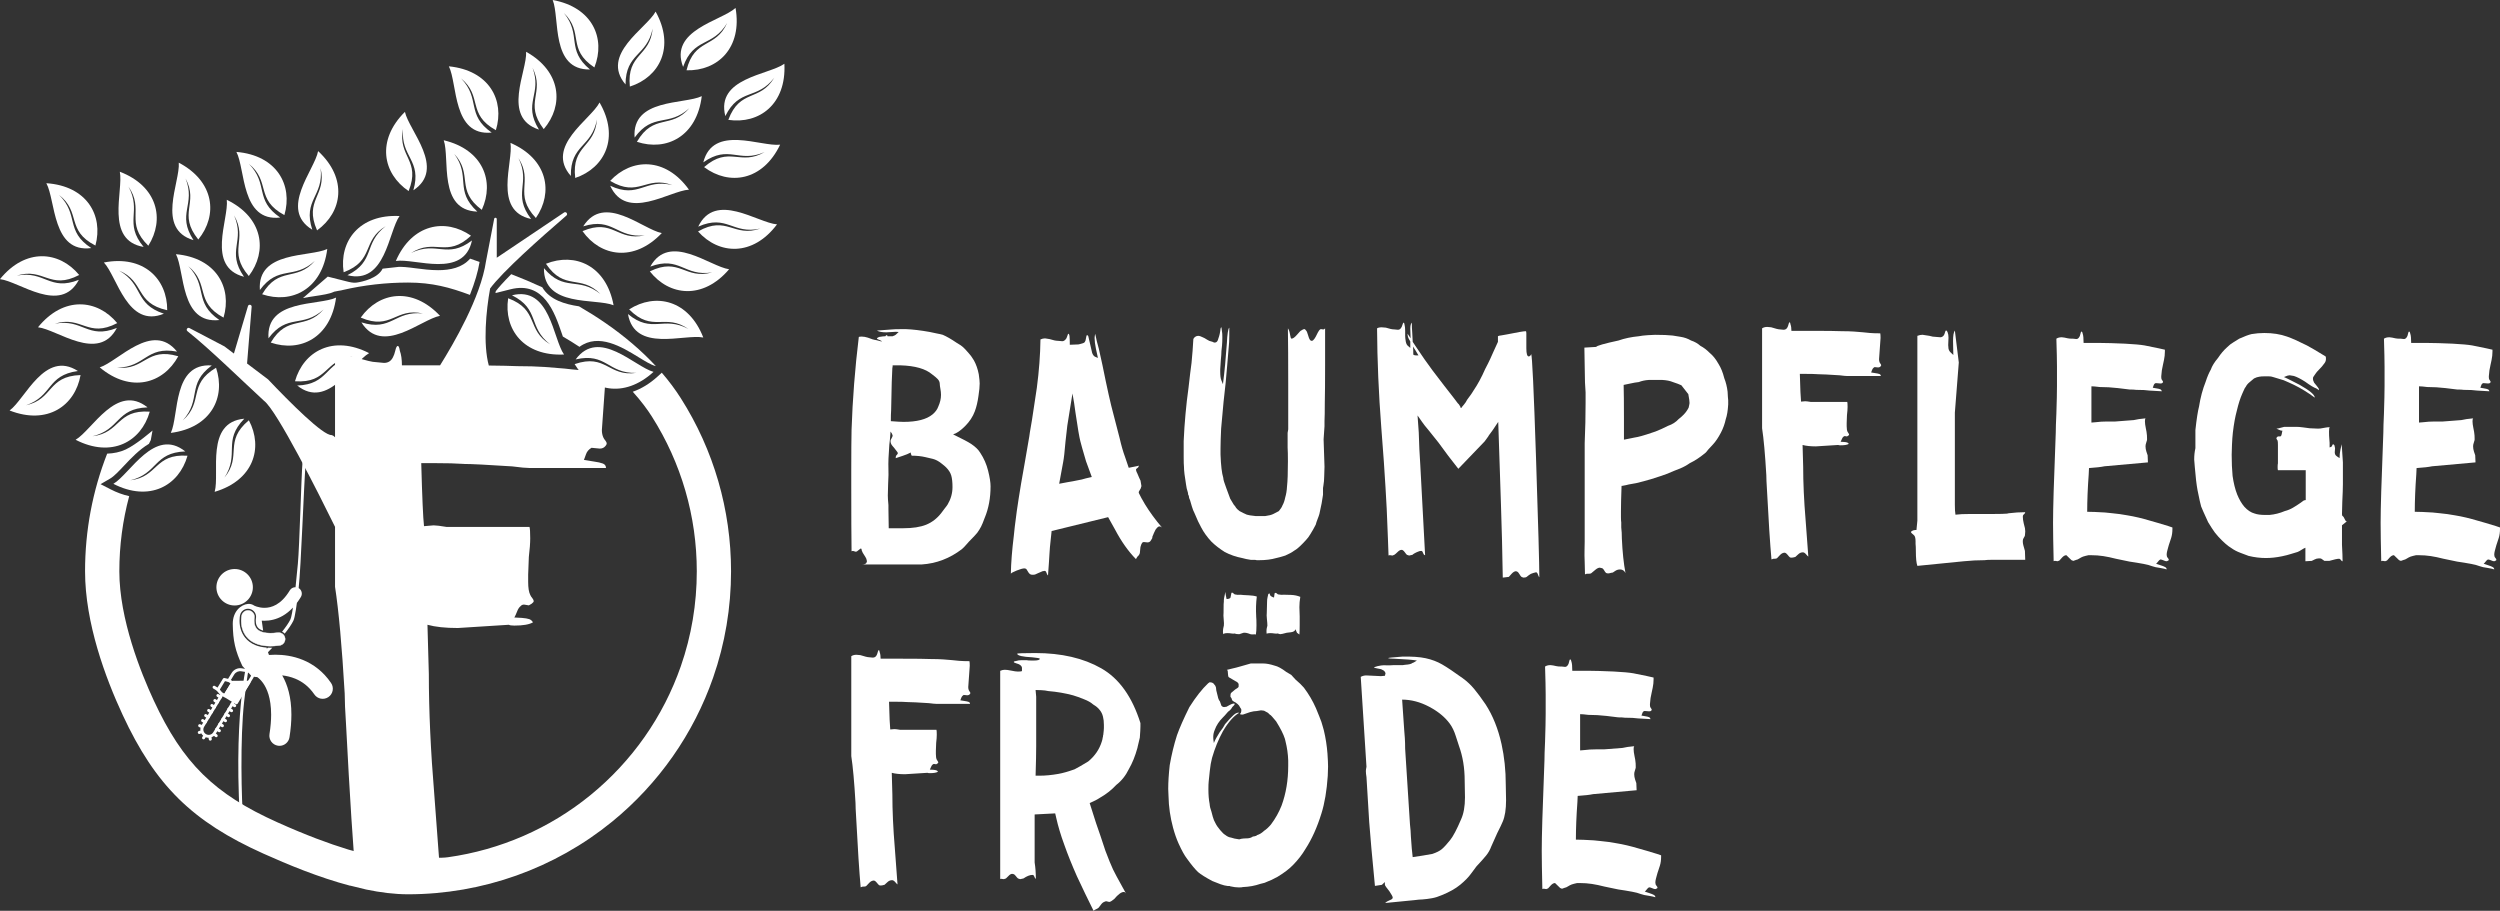 <?xml version="1.0" encoding="UTF-8"?>
<svg id="Ebene_1" data-name="Ebene 1" xmlns="http://www.w3.org/2000/svg" viewBox="0 0 1690.57 615.9">
  <rect x="0" y="0" width="1690.57" height="615.9" fill="#333333" stroke="none"/>
  <defs>
    <style>
      .cls-1 {
        fill-rule: evenodd;
      }

      .cls-1, .cls-2, .cls-3 {
        fill: #fff;
      }

      .cls-2 {
        stroke: #fff;
        stroke-miterlimit: 10;
        stroke-width: .25px;
      }
    </style>
  </defs>
  <g>
    <path class="cls-3" d="M665.96,349.96c-.27.8-.75,2.04-1.43,3.73-.68,1.68-1.43,3.17-2.25,4.45-.82,1.44-1.91,2.85-3.27,4.21-1.36,1.36-2.25,2.28-2.66,2.76-.68.64-1.6,1.65-2.76,3.01-1.16,1.36-2.22,2.45-3.17,3.25-8.17,6.25-17.24,9.7-27.18,10.34h-40.46c1.5,0,2.52-.32,3.07-.96l.41-1.2c0-.16-.14-.72-.41-1.68-.27-.64-.79-1.52-1.53-2.64-.75-1.12-1.12-1.76-1.12-1.92-.14-.32-.27-.64-.41-.96-.14-.32-.2-.72-.2-1.2l-.61-.24c-.95.8-1.57,1.28-1.84,1.44-.41.48-.89.72-1.43.72-.27,0-.58-.08-.92-.24-.34-.16-.72-.24-1.12-.24s-.68.08-.82.24c-.14-9.62-.2-24.28-.2-44v-11.06c0-12.18.07-21.24.2-27.17.68-20.51,2.31-41.43,4.9-62.75.27-.16.95-.24,2.04-.24,1.23,0,2.59.24,4.09.72,2.31.96,4.22,1.52,5.72,1.68l3.68.96-.2-.48h-.2c-.41-.32-.99-.6-1.74-.84-.75-.24-1.12-.52-1.12-.84,0-.16.48-.48,1.43-.96,1.91-.32,3.34-.48,4.29-.48.27-.48.54-.72.82-.72.41,0,.61.24.61.72h3.47c1.09-.32,1.94-.8,2.55-1.44.61-.64,1.12-1.12,1.53-1.44-1.09-.16-2.49-.16-4.19,0-1.71.16-3.1.24-4.19.24-2.86,0-4.97-.4-6.33-1.2l9.6-.72c1.5-.16,3.81-.24,6.95-.24h3.07c4.5.16,9.88.8,16.14,1.92,1.23.32,2.72.64,4.5.96,1.77.32,3.2.64,4.29.96,2.59,1.12,5.65,2.88,9.2,5.29.41.32.99.68,1.74,1.08.75.4,1.6,1,2.55,1.8.95.8,2.31,2.25,4.09,4.33.95.96,2.11,2.57,3.47,4.81,1.5,2.73,2.59,5.85,3.27,9.38.41,2.88.61,4.97.61,6.25,0,2.08-.27,4.89-.82,8.41-.55,4.01-1.36,7.45-2.45,10.34-1.36,3.69-3.58,7.05-6.64,10.1-3.07,3.05-5.76,4.89-8.07,5.53,6.26,3.05,10.35,5.21,12.26,6.49,2.86,1.92,4.9,3.93,6.13,6.01,2.45,3.69,4.22,7.73,5.31,12.14,1.09,4.41,1.64,7.9,1.64,10.46,0,7.86-1.3,14.91-3.88,21.16ZM643.27,321.6c-.55-1.92-1.71-3.76-3.47-5.53-.27-.32-1.36-1.24-3.27-2.76-1.91-1.52-3.82-2.52-5.72-3-.68-.16-2.39-.56-5.11-1.2-2.73-.64-5.79-.96-9.2-.96-.14-.32-.27-.64-.41-.96-.14-.32-.2-.72-.2-1.2-1.5.8-3.34,1.56-5.52,2.28-2.18.72-3.75,1.24-4.7,1.56,0-.96.2-1.64.61-2.04.41-.4.68-.76.82-1.08.13-.32,0-.72-.41-1.2-.55-.8-1.19-1.64-1.94-2.52-.75-.88-1.19-1.4-1.33-1.56-.82-.96-1.23-2.08-1.23-3.37,0-.32.24-.88.72-1.68.48-.8.72-1.44.72-1.92-.27-.96-.75-1.84-1.43-2.64-.27,4.01-.55,6.97-.82,8.9-.55,7.05-.75,12.42-.61,16.11.13,2.25.07,5.77-.2,10.58l-.2,7.69c0,1.44.13,3.61.41,6.49v2.64l.2,12.98h9.81c6.4,0,11.58-.8,15.53-2.4,3.95-1.6,7.36-4.24,10.22-7.93.41-.64,1.16-1.64,2.25-3,1.09-1.36,1.77-2.28,2.04-2.76,2.18-3.69,3.27-7.61,3.27-11.78,0-3.21-.27-5.77-.82-7.69ZM603.43,248.75c-.27,3.37-.55,12.9-.82,28.61-.14,1.92-.2,4.41-.2,7.45,4.09.32,6.95.48,8.58.48,8.99,0,15.53-1.68,19.62-5.05,1.91-1.6,3.2-3.37,3.88-5.29,1.23-2.72,1.84-5.37,1.84-7.93,0-1.28-.14-2.65-.41-4.09-.27-1.44-.41-2.48-.41-3.12,0-1.28-.44-2.4-1.33-3.37-.89-.96-2.22-2.08-3.98-3.37-4.36-3.69-11.38-5.69-21.05-6.01h-5.52c0,.96-.07,1.53-.2,1.68Z"/>
    <path class="cls-3" d="M785.71,356.7c-.55-.48-1.02-.72-1.43-.72-.55,0-.89.08-1.02.24-.41.16-1.02.8-1.84,1.92-.95,1.92-1.5,3.12-1.64,3.61-.41.64-.61,1.36-.61,2.16-.14.16-.44.68-.92,1.56-.48.88-1.26,1.32-2.35,1.32l-2.25-.24c-.55,0-.89.08-1.02.24-.68.8-1.16,1.84-1.43,3.12-.27,2.25-.41,3.61-.41,4.09-.27.96-.82,1.77-1.63,2.4-.14.16-.48.72-1.02,1.68-5.18-5.29-9.88-11.94-14.1-19.95l-4.7-8.42-38.21,9.38-.61,5.77c-.41,3.53-.68,6.61-.82,9.26-.14,2.64-.27,4.85-.41,6.61l-.61,8.42c-.41-.32-.75-.92-1.02-1.8-.27-.88-.68-1.32-1.23-1.32l-1.43.24c-1.23.48-2.25.92-3.07,1.32-.82.4-1.43.68-1.84.84-.27.16-.95.24-2.04.24-.55,0-1.09-.16-1.63-.48-.55-.48-1.06-1.16-1.53-2.04-.48-.88-.85-1.41-1.12-1.56l-1.02-.24c-1.09,0-2.83.48-5.21,1.44-2.39.96-3.71,1.68-3.98,2.16.13-7.37.82-16.03,2.04-25.96l.61-5.77c.95-7.85,1.84-14.26,2.66-19.23.82-5.45,2.18-13.46,4.09-24.04l3.07-17.79.41-2.88c.54-3.37,1.02-6.17,1.43-8.41l3.27-21.64c1.5-11.38,2.31-22.28,2.45-32.7,1.09-.48,2.11-.72,3.07-.72.13,0,1.16.16,3.07.48,2.45.8,4.43,1.2,5.93,1.2l2.66.24c.82,0,1.56-.4,2.25-1.2.41-.32.78-1.04,1.12-2.16.34-1.12.58-1.68.72-1.68.41,0,.68.48.82,1.44.13,1.28.2,3.29.2,6.01l5.93-.24c.54-.16,1.16-.32,1.84-.48.68-.16,1.26-.36,1.74-.6.48-.24.85-.76,1.12-1.56.13-.32.27-1,.41-2.04.13-1.04.34-1.56.61-1.56.54,0,.88.48,1.02,1.44l2.45,10.58c.54,1.44,1.26,2.33,2.15,2.64.88.32,1.46.56,1.74.72-.27-1.12-.72-3.16-1.33-6.13-.61-2.96-.92-5.41-.92-7.33,0-.64.13-1.6.41-2.88.68,3.53,1.5,6.89,2.45,10.1l2.45,11.06c3.13,15.55,5.58,26.53,7.36,32.94l4.29,16.59c1.09,4.81,2.31,9.06,3.68,12.74l2.45,7.21,6.95-1.44c-.27.8-.68,1.36-1.23,1.68-.55.32-.82.72-.82,1.2.27,1.12.54,1.84.82,2.16.41.96.85,2.01,1.33,3.13.48,1.12.78,1.77.92,1.92l.41,2.4c.27.96.27,1.6,0,1.92,0,.48-.27,1.12-.82,1.92-.55.8-.82,1.36-.82,1.68l.2.72c.82,1.77,2.18,4.25,4.09,7.45,3.13,5.13,6.95,10.34,11.44,15.63ZM721.34,326.16c2.18-.32,5.58-.96,10.22-1.92,1.5-.48,3.75-1.04,6.74-1.68l-3.88-10.58c-2.18-7.37-3.47-11.94-3.88-13.7-.68-2.56-1.77-8.97-3.27-19.23-.27-2.08-.58-4.25-.92-6.49-.34-2.24-.72-4.41-1.12-6.49l-3.47,21.64c-.14.64-.55,4.25-1.23,10.82-.55,6.73-1.09,11.46-1.63,14.18l-2.66,14.42,5.11-.96Z"/>
    <path class="cls-3" d="M810.23,227.11c.82,0,1.84.32,3.07.96.82.32,1.77.84,2.86,1.56,1.09.72,2.11,1.16,3.07,1.32.27,0,.61.12,1.02.36s.82.36,1.23.36c1.23,0,2.04-.96,2.45-2.88.68-1.76,1.16-3.93,1.43-6.49.13-.64.34-.96.61-.96l.41,3.13c.13.48.2,1.68.2,3.61,0,2.08-.07,3.89-.2,5.41-.14,1.52-.27,2.85-.41,3.97,0,1.44-.14,3.45-.41,6.01-.27,3.21-.41,5.29-.41,6.25v1.44c0,2.73.24,4.69.72,5.89.48,1.2.85,2.13,1.12,2.76,1.09-8.49,1.97-17.79,2.66-27.89.13-2.88.34-5.25.61-7.09.27-1.84.61-2.92,1.02-3.25v5.65c0,2.81-.14,5.41-.41,7.81l-1.02,12.26c-.55,7.21-1.36,15.39-2.45,24.52l-1.64,18.03c-.27,6.09-.41,10.5-.41,13.22v4.33c.27,7.37.88,12.58,1.84,15.63l.2,1.44.41,1.44,1.43,4.09c.27.64,1.16,3.05,2.66,7.21.54.8,1.09,1.72,1.64,2.76.54,1.04,1.09,1.8,1.63,2.28.41.8.95,1.52,1.63,2.16.68.64,1.16,1.04,1.43,1.2.82.48,1.67.92,2.55,1.32.88.4,1.67.76,2.35,1.08.82.32,2.79.64,5.93.96h6.54c2.45-.32,4.29-.8,5.52-1.44l3.68-1.92c1.23-1.44,2.04-2.72,2.45-3.85.82-1.44,1.43-3.2,1.84-5.29.68-2.24,1.09-4.73,1.23-7.45.41-3.68.61-9.38.61-17.07,0-4.17-.07-7.29-.2-9.38v-9.86l.41-2.4v-31.25c0-15.39-.07-27.17-.2-35.34v-1.68c.68.96,1.16,2.37,1.43,4.21.27,1.84.61,2.76,1.02,2.76.95,0,2.21-.92,3.78-2.76,1.56-1.84,2.48-2.76,2.76-2.76.95-.64,1.63-.96,2.04-.96s.82.32,1.23.96c.41.32.88,1.44,1.43,3.37.54,1.92,1.09,3.05,1.64,3.37.13.16.41.24.82.24.54,0,1.12-.44,1.74-1.32.61-.88,1.16-1.84,1.63-2.88.48-1.04.99-1.96,1.53-2.76.41-.64.88-.96,1.43-.96l1.43.24c.41,0,.82-.24,1.23-.72v25c0,11.22-.07,19.64-.2,25.24,0,5.77-.07,9.94-.2,12.5v3.37l-.61,8.9.61,18.51-.2,6.49c0,2.08-.2,4.33-.61,6.73,0,.16-.04.32-.1.48-.07.16-.1.48-.1.96v4.33c-.41,3.37-1.23,7.69-2.45,12.98-.27.96-.68,2.13-1.23,3.49-.55,1.36-.95,2.61-1.23,3.73-1.23,2.4-2.45,4.57-3.68,6.49-.82,1.44-1.81,2.76-2.96,3.97-1.16,1.2-1.87,1.96-2.15,2.28-2.32,2.4-4.22,4.01-5.72,4.81-1.5,1.12-3.54,2.25-6.13,3.37-3.14.96-5.18,1.52-6.13,1.68-3.27.96-7.15,1.44-11.65,1.44h-1.43l-1.23-.24h-2.86c-2.18-.32-4.09-.72-5.72-1.2-4.22-.8-8.17-2.16-11.85-4.09-3.54-2.24-6.54-4.57-8.99-6.97-2.86-3.04-5.18-6.25-6.95-9.62-1.36-2.4-2.86-5.61-4.5-9.62-.68-1.28-1.3-2.84-1.84-4.69-.55-1.84-.95-3.25-1.23-4.21l-.61-1.44-.2-1.44-.41-.72-.2-1.44c-.68-2.08-1.09-3.85-1.23-5.29-.95-5.61-1.43-9.62-1.43-12.02-.14-1.44-.2-3.68-.2-6.73v-10.82c.27-6.25.68-12.34,1.23-18.27.54-6.09,1.23-12.02,2.04-17.79.82-7.37,1.5-12.98,2.04-16.83.54-5.45.95-10.82,1.23-16.11l.41-.72c.82-.96,1.77-1.44,2.86-1.44Z"/>
    <path class="cls-3" d="M1038.69,309.21c1.5,45.6,2.25,72.64,2.25,81.14-.27-.16-.58-.76-.92-1.8-.34-1.04-.79-1.56-1.33-1.56l-1.84.48c-1.23.32-2.22.8-2.96,1.44-.75.64-1.26,1.04-1.53,1.2-.41.32-1.16.48-2.25.48l-1.23-.48c-.41-.32-.89-.96-1.43-1.92-.55-.96-1.09-1.53-1.63-1.68l-.61-.24c-.95,0-1.94.56-2.96,1.68-1.02,1.12-1.67,1.84-1.94,2.16l-4.09.48c-.27-16.83-.68-33.33-1.23-49.53l-1.84-55.78c-.68.96-1.3,1.89-1.84,2.76-.55.88-1.16,1.8-1.84,2.76l-2.66,3.61-.41.72-2.45,3.37-17.78,18.51-6.74-8.66-6.74-9.14-6.54-8.17c-2.18-2.56-3.75-4.57-4.7-6.01l-2.86-4.09c.68,7.69,1.09,15.31,1.23,22.84l.61,10.34,3.27,61.31c-.55,0-.99-.48-1.33-1.44-.34-.96-.72-1.44-1.12-1.44-.82,0-1.36.08-1.63.24-.95.32-1.87.72-2.76,1.2-.89.48-1.47.88-1.74,1.2l-2.25.48c-.14,0-.61-.16-1.43-.48-.27-.16-.72-.68-1.33-1.56-.61-.88-1.12-1.4-1.53-1.56-.14-.16-.41-.24-.82-.24-.82,0-1.71.48-2.66,1.44-.95.96-1.71,1.6-2.25,1.92l-1.23.48-1.63-.24c-.55,0-.89.08-1.02.24l-.41-11.3c-.55-15.39-1.09-26.93-1.63-34.62-.55-9.77-1.5-23.32-2.86-40.63-1.77-22.92-2.73-45.28-2.86-67.08.82-.48,1.77-.72,2.86-.72l3.07.24c2.45.8,4.36,1.2,5.72,1.2l2.45.24c.95,0,1.7-.48,2.25-1.44.27-.32.54-.96.82-1.92.27-.96.54-1.44.82-1.44s.48.48.61,1.44c.27.96.41,2.4.41,4.33v3.13c0,.96.13,2.25.41,3.85.27,1.44.78,2.45,1.53,3,.75.56,1.26,1,1.53,1.32v-4.33c-.14-.16-.48-.76-1.02-1.8-.55-1.04-.82-2.2-.82-3.49l2.04,3.12-.2-6.49c0-2.08.34-3.44,1.02-4.09,0,2.08.1,4.45.31,7.09.2,2.64.31,4.61.31,5.89l2.25,3.37,5.72,8.42c2.86,4.17,7.29,10.1,13.28,17.79l6.74,8.65c.54.64,1.09,1.36,1.63,2.16.54.8,1.09,1.44,1.64,1.92l1.02,1.68c0,.32.07.56.2.72l.61-.24.41-.72,1.23-1.44c.82-.96,1.5-2,2.04-3.13,2.31-3.04,3.81-5.21,4.5-6.49,2.72-4,5.31-8.81,7.77-14.42,1.36-2.56,2.48-4.81,3.37-6.73.88-1.92,1.6-3.52,2.15-4.81l3.07-6.73v-3.85c.82-.32,1.5-.48,2.04-.48l4.09-.72c7.08-1.44,11.31-2.16,12.67-2.16.27,0,.41.48.41,1.44v10.1c0,3.69.54,5.53,1.63,5.53.41,0,.78-.2,1.12-.6.34-.4.51-.76.51-1.08.68.96,1.77,24.24,3.27,69.84ZM957.46,240.33h1.74c-.68-1.12-1.3-2.16-1.84-3.12-.55-.96-1.16-1.92-1.84-2.89.13,1.44.2,3.29.2,5.53.54.32,1.12.48,1.74.48Z"/>
    <path class="cls-3" d="M1168.66,273.51c-.27,4.33-.82,7.61-1.63,9.86-.68,3.21-1.77,6.25-3.27,9.14-1.77,3.37-3.54,6.01-5.31,7.93-2.45,2.57-4.09,4.41-4.9,5.53-3.82,3.21-7.43,5.61-10.83,7.21-2.04,1.44-4.22,2.64-6.54,3.61-2.32.96-3.75,1.53-4.29,1.68-2.73,1.29-5.72,2.45-8.99,3.49-3.27,1.04-5.38,1.72-6.33,2.04l-5.11,1.44c-3.27.96-6.61,1.68-10.01,2.16-1.09.32-2.59.64-4.5.96h-.41c-.27,7.37-.41,13.07-.41,17.07v4.09c0,1.6.07,2.81.2,3.61v3.37c.13.8.24,1.96.31,3.49.07,1.53.1,2.85.1,3.97.41,9.14,1.23,16.91,2.45,23.32-.82-1.6-2.04-2.4-3.68-2.4-1.23,0-2.35.36-3.37,1.08-1.02.72-1.6,1.08-1.74,1.08-.41,0-1.02.12-1.84.36-.82.24-1.63.2-2.45-.12-.41-.32-.89-.96-1.43-1.92-.55-.96-1.16-1.44-1.84-1.44l-1.02-.24c-.82,0-1.77.44-2.86,1.32-1.09.88-1.91,1.56-2.45,2.04-.41.48-1.02.72-1.84.72h-1.02c-.82,0-1.43.16-1.84.48l-.2-8.41c-.14-3.05-.17-5.73-.1-8.05.07-2.32.1-4.21.1-5.65v-66.59c.41-9.62.61-18.67.61-27.17v-7.21l-.41-6.73-.41-23.56,7.97-.48c.41-.8,5.45-2.24,15.12-4.33,4.09-1.44,8.65-2.4,13.69-2.88,1.63-.32,3.64-.56,6.03-.72,2.38-.16,4.05-.24,5.01-.24,5.04,0,8.99.16,11.85.48.82.16,2.55.44,5.21.84,2.66.4,5.07,1.24,7.25,2.52,2.45.8,4.56,2.01,6.33,3.61,2.18,1.12,4.29,2.73,6.33,4.81,2.18,1.77,4.15,4.25,5.93,7.45,1.63,2.57,2.93,5.77,3.88,9.62,1.09,2.73,1.84,5.77,2.25,9.14l.2,3.61.2,2.16v2.89ZM1142.3,270.15l-.61-3.61-4.7-6.01c-1.36-.64-3.27-1.36-5.72-2.16-1.91-.8-4.29-1.28-7.15-1.44h-9.2c-2.45.16-4.7.64-6.74,1.44-1.63.16-3.51.48-5.62.96-2.11.48-3.65.8-4.6.96v.24c.13,4.81.2,12.18.2,22.12v14.67l7.15-1.44c2.45-.32,6.47-1.44,12.06-3.37.82-.16,2.86-.96,6.13-2.4l4.5-2.16c2.86-.96,5.24-2.48,7.15-4.57,2.72-2.08,4.7-4.17,5.93-6.25l.82-1.44.41-1.92.2-1.2-.2-2.4Z"/>
    <path class="cls-3" d="M1265.93,250.19c-.27.8-.48,1.36-.61,1.68.82.16,1.8.32,2.96.48,1.16.16,2.04.36,2.66.6.61.24.92.68.92,1.32h-22.68c-.95,0-2.66-.16-5.11-.48-7.36-.48-12.13-.72-14.3-.72-2.18-.16-5.18-.24-8.99-.24h-3.68c.27,10.1.54,16.35.82,18.75l2.86-.24c.68,0,1.97.16,3.88.48h24.52c.13.48.2,1.6.2,3.37,0,1.44-.14,3.29-.41,5.53l-.2,5.29v2.16c0,1.77.2,3.05.61,3.85.13.32.34.64.61.96.27.32.41.64.41.96,0,.16-.2.4-.61.72l-.82.48-1.43-.24c-.41,0-.75.16-1.02.48-.41.32-.75.84-1.02,1.56-.27.72-.55,1.32-.82,1.8.54,0,1.29.04,2.25.12.95.08,1.67.2,2.15.36.48.16.85.48,1.12.96-1.09.64-2.93.96-5.52.96-.82,0-1.36-.08-1.63-.24l-15.12.96c-3.68,0-6.68-.32-8.99-.96l.41,14.67c0,10.9.54,22.92,1.64,36.06l1.84,24.76c-.27-.16-.79-.68-1.53-1.56-.75-.88-1.47-1.32-2.15-1.32-1.23,0-2.32.48-3.27,1.44-.95.96-1.57,1.52-1.84,1.68-1.09.32-1.91.48-2.45.48-.68,0-1.09-.08-1.23-.24-.41-.32-.92-.88-1.53-1.68-.61-.8-1.26-1.28-1.94-1.44-1.09,0-2.11.48-3.07,1.44-.95.96-1.63,1.68-2.04,2.16-.27.32-.75.48-1.43.48h-1.02c-.14,0-.61.16-1.43.48-.95-10.58-1.98-26.45-3.07-47.6-.27-4.17-.41-7.29-.41-9.38-.82-14.1-1.77-24.68-2.86-31.73v-67.56c.95-.64,2.11-.96,3.47-.96l2.66.24c3,.96,4.97,1.44,5.93,1.44l2.45.24c1.23,0,2.11-.56,2.66-1.68.27-.48.51-1.16.72-2.04.2-.88.44-1.32.72-1.32s.48.48.61,1.44c.41,1.12.61,2.57.61,4.33h13.9c9.81,0,16.55.08,20.23.24,3.13,0,5.86.08,8.17.24,2.31.16,4.29.32,5.93.48,1.23.16,2.83.32,4.8.48,1.97.16,4.32.24,7.05.24.13.64.2,1.68.2,3.13l-1.02,14.42c0,.8.13,1.53.41,2.16.13.32.34.64.61.96.27.32.41.64.41.96,0,.16-.14.4-.41.72-.41.48-.95.72-1.63.72l-2.45-.24c-.82.48-1.36,1.12-1.63,1.92Z"/>
    <path class="cls-3" d="M1342.15,378.81c-4.63,0-9.33.24-14.1.72l-31.47,3.13c-.68-1.92-1.02-5.21-1.02-9.86,0-2.24-.07-3.93-.2-5.05v-1.68c0-2.08-.34-3.44-1.02-4.09-.27-.32-.68-.68-1.23-1.08-.55-.4-.82-.76-.82-1.08s.2-.56.61-.72c.68-.48,1.7-.72,3.07-.72l.61-6.25v-125.02c1.23-.48,2.38-.72,3.47-.72.27,0,1.84.24,4.7.72,1.5.48,3,.72,4.5.72l2.86.24c.95,0,1.77-.48,2.45-1.44.27-.48.51-1.12.72-1.92.2-.8.44-1.2.72-1.2.41,0,.75.4,1.02,1.2.41.96.61,2.16.61,3.61l-.2,5.05.2,2.4c.27,1.12.78,2.01,1.53,2.64.75.64,1.33,1.2,1.74,1.68l-.2-9.38c0-3.69.41-6.09,1.23-7.21l2.66,21.64-2.66,33.9v62.27c0,3.05.13,5.29.41,6.73,2.31-.32,5.79-.48,10.42-.48h15.94c3.95,0,6.81-.08,8.58-.24l1.02-.24c3.95-.48,7.7-.72,11.24-.72-.14.64-.44,1.12-.92,1.44-.48.32-.72.88-.72,1.68,0,1.29.2,2.76.61,4.45.41,1.68.68,2.76.82,3.25l.2,2.16-.2,2.64c0,.32-.24.84-.72,1.56-.48.72-.72,1.41-.72,2.04v.96c0,.96.48,2.97,1.43,6.01l.2,6.01h-22.68c-2.04,0-3.61.08-4.7.24Z"/>
    <path class="cls-3" d="M1461.49,354.29c3.81,1.12,6.33,1.92,7.56,2.4v.96c0,2.25-.27,4.25-.82,6.01-.27.96-.61,2.01-1.02,3.13-.41,1.12-.82,2.49-1.23,4.09-.14.48-.31,1.12-.51,1.92-.2.8-.31,1.6-.31,2.4l.2,1.2c.13.32.37.68.72,1.08.34.4.51.76.51,1.08s-.27.56-.82.72c-.14.16-.41.24-.82.24s-1.06-.2-1.94-.6c-.89-.4-1.6-.6-2.15-.6-.55.32-1.06.8-1.53,1.44-.48.64-.92,1.12-1.33,1.44.82.32,1.87.68,3.17,1.08,1.29.4,2.28.8,2.96,1.2.68.4,1.02.92,1.02,1.56-.95-.32-2.39-.64-4.29-.96-2.45-.32-4.29-.72-5.52-1.2-1.63-.64-3.58-1.16-5.82-1.56-2.25-.4-3.85-.68-4.8-.84l-4.7-.72-9.2-1.92c-3.14-.8-6-1.41-8.58-1.8-2.59-.4-5.31-.6-8.17-.6h-1.84l-2.04.48-1.64.48c-.82.32-1.67.76-2.55,1.32-.89.56-1.53.84-1.94.84-1.23.48-1.91.72-2.04.72l-1.23-.48-3.47-3.37c-.95,0-1.91.52-2.86,1.56-.95,1.04-1.57,1.72-1.84,2.04l-1.23.48-1.64-.24c-.55,0-.89.08-1.02.24-.27-11.54-.41-20.19-.41-25.96,0-4.81.13-11.86.41-21.16l1.43-39.91c0-2.72.13-6.97.41-12.74.27-8.33.41-14.58.41-18.75v-13.22c0-3.85-.14-10.1-.41-18.75.95-.64,2.18-.96,3.68-.96l1.84.24c.68.16,1.43.32,2.25.48.82.16,1.7.24,2.66.24h.82l2.25.24c.82,0,1.5-.48,2.04-1.44.27-.32.51-1,.72-2.04.2-1.04.44-1.56.72-1.56.41,0,.68.48.82,1.44.41,1.12.61,3.21.61,6.25h11.65c3.54,0,8.99.16,16.35.48,6.13.32,10.56.72,13.28,1.2,8.04,1.6,12.6,2.57,13.69,2.88v1.2c0,1.92-.2,3.85-.61,5.77-.27,1.12-.51,2.25-.72,3.37-.2,1.12-.44,2.33-.72,3.61-.27,2.25-.41,3.61-.41,4.09,0,.96.07,1.6.2,1.92.13.32.34.64.61.96.27.32.41.64.41.96,0,.16-.2.4-.61.72-.14.16-.55.24-1.23.24l-3.07-.24c-.68.16-1.16.64-1.43,1.44-.27.8-.48,1.36-.61,1.68.82.16,1.74.32,2.76.48,1.02.16,1.8.36,2.35.6.54.24.88.68,1.02,1.32l-8.38-.48c-2.04-.32-5.04-.48-8.99-.48-.95-.16-2.45-.24-4.5-.24-1.09-.16-3.71-.48-7.87-.96-4.16-.48-8.28-.72-12.36-.72-2.45-.32-4.29-.48-5.52-.48v24.52l2.86-.24c2.45-.32,5.07-.48,7.87-.48h5.42l12.47-.96c1.91-.48,4.63-.88,8.17-1.2-.41,0-.61.64-.61,1.92s.2,2.89.61,4.81.61,3.12.61,3.61c.13.64.2,1.68.2,3.12v1.2c-.14.64-.34,1.32-.61,2.04-.27.72-.41,1.48-.41,2.28,0,1.12.2,2.33.61,3.61.41,1.29.68,2.08.82,2.4l.2,4.81-29.43,2.64c-2.18.48-5.65.88-10.42,1.2l-.2,4.33c-.68,9.3-1.02,17.71-1.02,25.24,2.86,0,6.88.16,12.06.48l4.7.48c3.54.32,7.02.8,10.42,1.44,4.9.8,10.01,2.01,15.33,3.61l7.56,2.16Z"/>
    <path class="cls-3" d="M1584.1,379.53c-.41,0-.79-.28-1.12-.84-.34-.56-.79-.84-1.33-.84-1.09,0-3.27.48-6.54,1.44h-3.27c-.55-.32-1.06-.68-1.53-1.08-.48-.4-.92-.6-1.33-.6h-1.02c-.95,0-1.87.24-2.76.72-.89.48-1.53.8-1.94.96l-4.29.24v-9.14c-.82.32-1.71.8-2.66,1.44-.95.64-1.84,1.12-2.66,1.44-1.23.32-2.69.76-4.39,1.32-1.71.56-3.71,1.08-6.03,1.56-3.82.8-7.49,1.2-11.03,1.2-3.82,0-7.7-.48-11.65-1.44-1.23-.48-3.03-1.16-5.42-2.04-2.39-.88-4.46-1.96-6.23-3.25-2.45-1.44-5.38-4-8.79-7.69-1.64-1.76-3.1-3.69-4.39-5.77-1.3-2.08-2.15-3.44-2.55-4.09-2.73-5.93-4.29-9.46-4.7-10.58-.41-1.28-1.23-4.97-2.45-11.06-.68-3.68-1.3-8.9-1.84-15.63l-.41-5.05c0-2.72.27-5.29.82-7.69v-12.26c.82-7.53,1.64-12.82,2.45-15.87.95-6.09,2.45-11.7,4.5-16.83,1.09-3.37,2.25-6.09,3.47-8.17.82-2.4,2.45-5.05,4.9-7.93,1.77-2.72,3.81-5.13,6.13-7.21,1.23-1.28,2.72-2.44,4.5-3.49,1.77-1.04,3-1.8,3.68-2.28,3.54-1.6,6.33-2.64,8.38-3.12,2.86-.48,5.72-.72,8.58-.72,5.72,0,10.83.8,15.33,2.4,3.27,1.12,7.77,3.13,13.49,6.01,2.18,1.12,6.4,3.61,12.67,7.45.13.16.2.72.2,1.68s-.27,1.84-.82,2.64c-.55.8-1.16,1.6-1.84,2.4-.55.64-1.3,1.44-2.25,2.4-.95.96-1.63,1.76-2.04,2.4-.27.48-.58.92-.92,1.32-.34.4-.58.76-.72,1.08-.14.16-.2.64-.2,1.44,0,.48.27,1.29.82,2.4,1.5,1.77,2.45,2.97,2.86,3.61.27.32.41.8.41,1.44l-1.84-1.2c-1.5-.48-4.02-2-7.56-4.57-3-1.92-5.52-3.21-7.56-3.85l-2.86-.48-1.43.24-2.45.96c1.5.64,3.47,1.6,5.93,2.88l4.7,2.4c6.81,3.85,10.22,6.73,10.22,8.66-4.77-3.52-9.47-6.41-14.1-8.66-1.09-.48-2.22-1-3.37-1.56-1.16-.56-2.35-1.08-3.58-1.56l-7.15-2.16c-.82-.32-1.84-.48-3.07-.48h-2.25c-1.91,0-3.2.08-3.88.24-1.23.16-2.45.56-3.68,1.2l-2.86,2.4c-1.23.96-2.11,2.01-2.66,3.12-.55.64-1.02,1.48-1.43,2.52-.41,1.04-.75,1.8-1.02,2.28-1.36,3.05-2.59,6.89-3.68,11.54-1.09,4.01-1.98,8.9-2.66,14.67-.27,2.4-.48,5.21-.61,8.42-.14,3.21-.2,5.45-.2,6.73,0,5.13.2,9.86.61,14.18.68,4.81,1.7,8.98,3.07,12.5,1.36,3.37,2.99,6.17,4.9,8.41,2.18,2.4,4.5,3.93,6.95,4.57,1.77.64,4.15.96,7.15.96h2.86c3.54-.32,7.02-1.2,10.42-2.64,1.91-.48,3.75-1.24,5.52-2.28,1.77-1.04,3.27-2,4.5-2.88,1.23-.88,2.18-1.56,2.86-2.04l1.23-.24v-20.19h-18.8c-.14-.32-.2-1.04-.2-2.16,0-1.28.07-2.08.2-2.4v-12.5c0-1.44-.07-2.4-.2-2.89-.14-.32-.31-.6-.51-.84s-.31-.52-.31-.84c0-.16.13-.4.41-.72.27-.32.54-.48.82-.48h1.02c.41,0,.68-.08.82-.24.27-.32.48-.92.61-1.8.13-.88.27-1.48.41-1.8-.68,0-1.43-.2-2.25-.6-.82-.4-1.43-.68-1.84-.84.68,0,1.53-.16,2.55-.48,1.02-.32,1.94-.56,2.76-.72h8.17c1.23,0,2.72.12,4.5.36,1.77.24,3.27.44,4.5.6l5.52.24c1.23,0,2.11-.08,2.66-.24.95-.16,1.87-.32,2.76-.48.88-.16,1.8-.24,2.76-.24-.41,0-.61.96-.61,2.89,0,2.08.07,3.77.2,5.05.13,1.28.2,2.16.2,2.64v3.12l1.23-.48c.27-.32.48-.68.61-1.08.13-.4.34-.6.61-.6.13,0,.41.24.82.72.27.96.41,1.6.41,1.92l-.2,2.89c0,.32.03.56.1.72.07.16.1.32.1.48.27.64.75,1.16,1.43,1.56.68.4,1.23.76,1.63,1.08,0-2.08.2-4.05.61-5.89.41-1.84.68-3,.82-3.49l.82,12.26v14.67c0,2.57-.14,6.57-.41,12.02l-.2,7.93c0,.96.07,1.44.2,1.44.68.48,1.16,1.12,1.43,1.92.13.32.34.72.61,1.2.27.48.61.72,1.02.72l-3.27,2.64v13.22c.27,4.81.41,8.49.41,11.06Z"/>
    <path class="cls-3" d="M1683.01,354.29c3.81,1.12,6.33,1.92,7.56,2.4v.96c0,2.25-.27,4.25-.82,6.01-.27.96-.61,2.01-1.02,3.13-.41,1.12-.82,2.49-1.23,4.09-.14.48-.31,1.12-.51,1.92-.2.8-.31,1.6-.31,2.4l.2,1.2c.13.32.37.68.72,1.08.34.4.51.76.51,1.08s-.27.56-.82.72c-.14.16-.41.24-.82.24s-1.06-.2-1.94-.6c-.89-.4-1.6-.6-2.15-.6-.55.32-1.06.8-1.53,1.44-.48.64-.92,1.12-1.33,1.44.82.32,1.87.68,3.17,1.08,1.29.4,2.28.8,2.96,1.2.68.4,1.02.92,1.02,1.56-.95-.32-2.39-.64-4.29-.96-2.45-.32-4.29-.72-5.52-1.2-1.63-.64-3.58-1.16-5.82-1.56-2.25-.4-3.85-.68-4.8-.84l-4.7-.72-9.2-1.92c-3.14-.8-6-1.41-8.58-1.8-2.59-.4-5.31-.6-8.17-.6h-1.84l-2.04.48-1.64.48c-.82.32-1.67.76-2.55,1.32-.89.56-1.53.84-1.94.84-1.23.48-1.91.72-2.04.72l-1.23-.48-3.47-3.37c-.95,0-1.91.52-2.86,1.56-.95,1.04-1.57,1.72-1.84,2.04l-1.23.48-1.64-.24c-.55,0-.89.08-1.02.24-.27-11.54-.41-20.19-.41-25.96,0-4.81.13-11.86.41-21.16l1.43-39.91c0-2.72.13-6.97.41-12.74.27-8.33.41-14.58.41-18.75v-13.22c0-3.85-.14-10.1-.41-18.75.95-.64,2.18-.96,3.68-.96l1.84.24c.68.16,1.43.32,2.25.48.82.16,1.7.24,2.66.24h.82l2.25.24c.82,0,1.5-.48,2.04-1.44.27-.32.51-1,.72-2.04.2-1.04.44-1.56.72-1.56.41,0,.68.48.82,1.44.41,1.12.61,3.21.61,6.25h11.65c3.54,0,8.99.16,16.35.48,6.13.32,10.56.72,13.28,1.2,8.04,1.6,12.6,2.57,13.69,2.88v1.2c0,1.92-.2,3.85-.61,5.77-.27,1.12-.51,2.25-.72,3.37-.2,1.12-.44,2.33-.72,3.61-.27,2.25-.41,3.61-.41,4.09,0,.96.07,1.6.2,1.92.13.32.34.64.61.96.27.32.41.64.41.96,0,.16-.2.4-.61.72-.14.16-.55.24-1.23.24l-3.07-.24c-.68.16-1.16.64-1.43,1.44-.27.8-.48,1.36-.61,1.68.82.16,1.74.32,2.76.48,1.02.16,1.8.36,2.35.6.54.24.88.68,1.02,1.32l-8.38-.48c-2.04-.32-5.04-.48-8.99-.48-.95-.16-2.45-.24-4.5-.24-1.09-.16-3.71-.48-7.87-.96-4.16-.48-8.28-.72-12.36-.72-2.45-.32-4.29-.48-5.52-.48v24.52l2.86-.24c2.45-.32,5.07-.48,7.87-.48h5.42l12.47-.96c1.91-.48,4.63-.88,8.17-1.2-.41,0-.61.64-.61,1.92s.2,2.89.61,4.81.61,3.12.61,3.61c.13.64.2,1.68.2,3.12v1.2c-.14.64-.34,1.32-.61,2.04-.27.72-.41,1.48-.41,2.28,0,1.12.2,2.33.61,3.61.41,1.29.68,2.08.82,2.4l.2,4.81-29.43,2.64c-2.18.48-5.65.88-10.42,1.2l-.2,4.33c-.68,9.3-1.02,17.71-1.02,25.24,2.86,0,6.88.16,12.06.48l4.7.48c3.54.32,7.02.8,10.42,1.44,4.9.8,10.01,2.01,15.33,3.61l7.56,2.16Z"/>
  </g>
  <g>
    <path class="cls-3" d="M650.02,471.89c-.27.8-.48,1.36-.61,1.68.82.16,1.8.32,2.96.48,1.16.16,2.04.36,2.66.6.61.24.92.68.92,1.32h-22.68c-.95,0-2.66-.16-5.11-.48-7.36-.48-12.13-.72-14.3-.72-2.18-.16-5.18-.24-8.99-.24h-3.68c.27,10.1.54,16.35.82,18.75l2.86-.24c.68,0,1.97.16,3.88.48h24.52c.13.48.2,1.6.2,3.37,0,1.44-.14,3.29-.41,5.53l-.2,5.29v2.16c0,1.77.2,3.05.61,3.85.13.32.34.64.61.96.27.32.41.64.41.96,0,.16-.2.4-.61.72l-.82.48-1.43-.24c-.41,0-.75.16-1.02.48-.41.32-.75.84-1.02,1.56-.27.72-.55,1.32-.82,1.8.54,0,1.29.04,2.25.12.95.08,1.67.2,2.15.36.48.16.85.48,1.12.96-1.09.64-2.93.96-5.52.96-.82,0-1.36-.08-1.63-.24l-15.12.96c-3.68,0-6.68-.32-8.99-.96l.41,14.67c0,10.9.54,22.92,1.64,36.06l1.84,24.76c-.27-.16-.79-.68-1.53-1.56-.75-.88-1.47-1.32-2.15-1.32-1.23,0-2.32.48-3.27,1.44-.95.96-1.57,1.52-1.84,1.68-1.09.32-1.91.48-2.45.48-.68,0-1.09-.08-1.23-.24-.41-.32-.92-.88-1.53-1.68-.61-.8-1.26-1.28-1.94-1.44-1.09,0-2.11.48-3.07,1.44-.95.96-1.63,1.68-2.04,2.16-.27.32-.75.48-1.43.48h-1.02c-.14,0-.61.16-1.43.48-.95-10.58-1.98-26.45-3.07-47.6-.27-4.17-.41-7.29-.41-9.38-.82-14.1-1.77-24.68-2.86-31.73v-67.56c.95-.64,2.11-.96,3.47-.96l2.66.24c3,.96,4.97,1.44,5.93,1.44l2.45.24c1.23,0,2.11-.56,2.66-1.68.27-.48.51-1.16.72-2.04.2-.88.44-1.32.72-1.32s.48.48.61,1.44c.41,1.12.61,2.57.61,4.33h13.9c9.81,0,16.55.08,20.23.24,3.13,0,5.86.08,8.17.24,2.31.16,4.29.32,5.93.48,1.23.16,2.83.32,4.8.48,1.97.16,4.32.24,7.05.24.13.64.2,1.68.2,3.13l-1.02,14.42c0,.8.13,1.53.41,2.16.13.32.34.64.61.96.27.32.41.64.41.96,0,.16-.14.4-.41.72-.41.48-.95.72-1.63.72l-2.45-.24c-.82.48-1.36,1.12-1.63,1.92Z"/>
    <path class="cls-3" d="M703.15,445.45c0-.32-1.71-.64-5.11-.96-6.54-.32-9.95-1.12-10.22-2.4,0-.32,4.09-.48,12.26-.48,17.71,0,32.59,3.45,44.65,10.34,12.06,6.89,20.88,19.23,26.46,37.02v2.4c0,1.44-.14,3.93-.41,7.45l-1.43,6.01-.2.96c-1.5,5.45-3.41,10.18-5.72,14.18-2.18,4.49-5.04,8.09-8.58,10.82-3.14,3.37-6.68,6.17-10.63,8.42-2.18,1.44-4.63,2.73-7.36,3.85,1.64,5.29,3.07,9.78,4.29,13.46l3.07,8.9,3.27,9.86c.41,1.12,1.36,3.57,2.86,7.33,1.5,3.77,3.07,7.09,4.7,9.98l6.33,11.54c-.41-.64-.89-.96-1.43-.96-1.63,0-3.82,1.6-6.54,4.81-1.36,1.12-2.39,1.76-3.07,1.92-.41,0-.85-.08-1.33-.24-.48-.16-.85-.24-1.12-.24l-.61.24c-1.09.32-1.98.96-2.66,1.92-.68.96-1.23,1.68-1.64,2.16-.55.48-1.12.84-1.74,1.08-.61.24-1.19.6-1.74,1.08-3.68-7.37-7.43-15.15-11.24-23.32-3.41-7.69-6.27-14.82-8.58-21.4-2.32-6.25-4.16-12.42-5.52-18.51l-.61-2.64-13.9.72v32.46c.54,3.37.82,7.06.82,11.06-.41-.16-.75-.64-1.02-1.44-.27-.8-.68-1.2-1.23-1.2-1.77,0-3.82.8-6.13,2.4-1.36.32-2.11.48-2.25.48s-.61-.16-1.43-.48c-.41-.32-.89-.84-1.43-1.56-.55-.72-1.02-1.16-1.43-1.32l-1.02-.24c-.82,0-1.63.44-2.45,1.32-.82.88-1.43,1.48-1.84,1.8l-1.43.48-1.84-.24c-.41,0-.61.08-.61.24v-140.88c1.09-.48,2.11-.72,3.07-.72,1.09,0,2.59.2,4.5.6,1.91.4,3.27.6,4.09.6h1.02c1.36,0,2.04-.16,2.04-.48v-1.92c0-.8-.48-1.52-1.43-2.16-.41-.32-1.19-.64-2.35-.96-1.16-.32-1.74-.64-1.74-.96s.61-.56,1.84-.72c.82-.32,2.01-.48,3.58-.48h3.17c.68.16,1.84.24,3.47.24h1.43c2.72,0,4.09-.4,4.09-1.2ZM745.86,484.63c-.41-1.76-1.16-3.28-2.25-4.57-.95-1.28-2.39-2.48-4.29-3.61-1.63-1.44-3.75-2.64-6.33-3.61-2.73-1.12-5.18-2-7.36-2.64-5.31-1.44-10.9-2.4-16.76-2.88-1.36-.32-2.9-.52-4.6-.6-1.71-.08-3.03-.12-3.98-.12l.41,4.57v33.18c0,4.81-.14,11.54-.41,20.19h2.66c3.95,0,8.17-.4,12.67-1.2,2.86-.48,6.54-1.52,11.04-3.12,2.18-1.12,5.24-2.88,9.2-5.29,4.5-3.69,7.56-8.17,9.2-13.46l.41-1.44.2-1.2.2-.72c0-.64.07-1.04.2-1.2.27-2.24.41-3.76.41-4.57v-2.16c0-2.08-.2-3.93-.61-5.53Z"/>
    <path class="cls-3" d="M821.26,463c.41.32.75.96,1.02,1.92l.2,1.92,1.02,4.09c.27,1.44.75,2.57,1.43,3.37l1.02,2.89c.54.64,1.16.96,1.84.96l1.63-.24c.27-.16.99-.56,2.15-1.2,1.16-.64,2.08-.96,2.76-.96.41,0,.61.08.61.24,0,.48-.55,1.2-1.63,2.16-.68,1.29-1.63,2.33-2.86,3.13-1.91,2.25-3.07,3.53-3.47,3.85-2.59,2.57-4.43,5.37-5.52,8.41-.68,1.6-1.02,3.13-1.02,4.57v.96c0,.64.13,1.76.41,3.37.82-2.08,2.11-4.49,3.88-7.21,1.77-2.24,2.99-4.09,3.68-5.53,2.31-2.72,4.22-4.77,5.72-6.13,1.5-1.36,2.79-1.88,3.88-1.56-3.68,2.08-7.36,6.25-11.04,12.5-3,5.45-5.45,11.46-7.36,18.03-.68,2.57-1.19,5.53-1.53,8.9-.34,3.37-.58,5.69-.72,6.97-.14,1.12-.2,2.88-.2,5.29,0,3.85.27,7.13.82,9.86.13,1.77.54,3.53,1.23,5.29.13.64.44,1.8.92,3.49.48,1.68,1.05,3.09,1.74,4.21.68,1.44,1.77,3.05,3.27,4.81,1.5,1.77,2.59,2.81,3.27,3.12,1.36,1.12,2.72,1.77,4.09,1.92,1.23.48,3.07.88,5.52,1.2.82-.32,1.84-.52,3.07-.6,1.23-.08,2.18-.12,2.86-.12,1.36-.16,2.45-.56,3.27-1.2.27,0,.58-.04.92-.12.34-.08.78-.2,1.33-.36l.61-.48c1.64-.48,3.2-1.44,4.7-2.88,1.5-.96,3.07-2.4,4.7-4.33,3-4,5.38-8.25,7.15-12.74,3-8.17,4.5-17.15,4.5-26.93v-3.61c-.14-4.33-.75-8.65-1.84-12.98l-.41-1.68c-.95-3.04-2.93-6.97-5.93-11.78l-2.66-3.13c-.68-.8-1.23-1.28-1.63-1.44l-1.23-1.2-2.66-1.44-2.04-.24-2.86.48c-1.23,0-2.73.24-4.5.72l-4.9,1.68c-1.09,0-1.71-.08-1.84-.24-.14-.16-.07-.36.2-.6.27-.24.41-.52.41-.84.13-.16.2-.72.2-1.68-.14-.48-.41-.96-.82-1.44-.41-.96-.95-1.72-1.64-2.28-.68-.56-1.16-.92-1.43-1.08-1.63-.8-2.45-1.44-2.45-1.92-.14-.8-.48-1.44-1.02-1.92v-.96c0-.8.13-1.36.41-1.68l2.86-2.4c.27-.16.72-.44,1.33-.84.61-.4.92-.76.92-1.08v-1.68c-.27-.8-.95-1.44-2.04-1.92l-4.5-2.64c-.41-.32-.61-.88-.61-1.68l-.2-2.4c0-.48-.2-.8-.61-.96,1.09-.32,2.38-.64,3.88-.96,1.5-.32,3.34-.8,5.52-1.44l6.74-1.92h8.58c2.04,0,4.56.48,7.56,1.44,2.18.48,4.83,1.92,7.97,4.33l3.27,1.92,2.86,3.13c2.45,2.08,4.36,3.93,5.72,5.53,3.27,4.33,5.99,8.98,8.17,13.94.27.8.99,2.57,2.15,5.29,1.16,2.73,2.01,5.21,2.55,7.45l.61,2.16c1.23,5.13,2.04,10.34,2.45,15.63.27,3.85.41,6.81.41,8.89l-.2,6.25c-.68,10.1-2.11,18.59-4.29,25.48-2.86,9.3-6.47,17.31-10.83,24.04-2.18,3.69-4.9,7.21-8.17,10.58-2.59,2.73-6.13,5.45-10.63,8.17-3.27,1.77-5.45,2.81-6.54,3.12l-2.25.96-2.86.72c-3.68,1.28-7.63,2-11.85,2.16-.41.16-1.3.24-2.66.24-1.77,0-3.68-.24-5.72-.72l-.61-.24h-1.23c-1.5-.16-3.14-.56-4.9-1.2-1.77-.64-3.61-1.36-5.52-2.16-4.5-2.4-7.7-4.41-9.6-6.01-2.04-1.92-4.57-4.97-7.56-9.14-1.63-2.08-3.54-5.53-5.72-10.34-1.36-3.04-2.59-6.57-3.68-10.58-1.91-7.05-2.93-14.18-3.07-21.4l-.2-4.81c0-4.65.34-10.01,1.02-16.11,1.23-7.05,2.86-13.78,4.9-20.2,1.77-4.97,4.56-11.3,8.38-18.99,4.36-6.89,8.58-12.26,12.67-16.11l1.02-.72c1.63,0,2.72.56,3.27,1.68ZM849.46,416.84c.13,1.29.2,3.29.2,6.01s-.14,4.81-.41,6.25c-.27-.16-.82-.2-1.63-.12-.82.08-1.5.04-2.04-.12-1.91-.8-3.47-1.12-4.7-.96l-2.86.96c-1.36,0-2.45-.16-3.27-.48-.41.16-1.06.16-1.94,0-.89-.16-1.81-.24-2.76-.24-1.5,0-2.45.24-2.86.72l-.2-1.44c0-.96.07-1.8.2-2.52.13-.72.27-1.32.41-1.8.13-.8.1-2.2-.1-4.21-.2-2-.24-3.49-.1-4.45,0-5.13.07-7.69.2-7.69v-.72c0-.8.13-1.72.41-2.76.27-1.04.48-2.04.61-3.01,0,.64.27,2.25.82,4.81,1.36,0,2.25-.32,2.66-.96l.61-3.12c.27-.32.61-.32,1.02,0l1.23.96c1.36.32,2.66.4,3.88.24,1.36.16,3.17.28,5.42.36,2.25.08,4.12.36,5.62.84-.55,4.33-.68,8.82-.41,13.46ZM858.86,402.41c.27.64,1.16,1.2,2.66,1.68l.41-2.88c.27-.32.61-.4,1.02-.24l1.23.96c1.63.32,2.99.4,4.09.24.82,0,2.38.04,4.7.12,2.31.08,4.43.52,6.33,1.32-.41,2.4-.61,4.73-.61,6.97l.2,6.25v6.01c0,2.73-.07,4.81-.2,6.25l-1.63-1.2-1.02-2.4c-.27,1.12-1.26,1.8-2.96,2.04-1.71.24-2.69.36-2.96.36l-2.86.72-1.63.24-1.63-.48c-.55.16-1.3.16-2.25,0-.95-.16-1.91-.24-2.86-.24-1.23,0-1.98.16-2.25.48-.14-.32-.2-.88-.2-1.68s.07-1.52.2-2.16c.13-.64.27-1.2.41-1.68,0-.96-.1-2.4-.31-4.33-.2-1.92-.24-3.37-.1-4.33l.2-7.69c0-.96.1-1.88.31-2.76.2-.88.37-1.64.51-2.28l.82-.48c0,.16.13.56.41,1.2Z"/>
    <path class="cls-3" d="M934.47,598.35l-4.7.72c-1.91-19.55-3.2-33.98-3.88-43.28l-1.84-30.29c-.27-1.6-.41-2.96-.41-4.09,0-.64.13-1.6.41-2.88l-3.88-60.83c1.23-.64,2.45-.96,3.68-.96l10.01.48,2.66-.24c.27-.96.41-1.52.41-1.68-.27-1.12-1.02-1.92-2.25-2.4-.41-.32-1.43-.6-3.07-.84-1.64-.24-2.45-.52-2.45-.84l2.25-.72,2.45-.48c1.09-.16,2.31-.2,3.68-.12,1.36.08,2.93.04,4.7-.12h6.33l1.63-.24c2.59-.16,4.22-.56,4.9-1.2.54-.16,1.05-.4,1.53-.72.48-.32.99-.64,1.53-.96-2.86-.48-7.84-.88-14.92-1.2-.82,0-1.77-.04-2.86-.12-1.09-.08-1.63-.2-1.63-.36s3.13-.48,9.4-.96c6.54-.16,11.85.2,15.94,1.08,4.09.88,7.8,2.28,11.14,4.21,3.34,1.92,8,5.05,14,9.38,2.86,2.08,5.45,4.53,7.77,7.33,2.31,2.81,4.83,6.21,7.56,10.22,4.9,7.54,8.51,16.51,10.83,26.93,1.91,8.65,2.86,17.79,2.86,27.41l.2,10.58c0,6.09-.75,10.9-2.25,14.42-.82,1.92-2.04,4.49-3.68,7.69-2.32,5.13-3.68,8.17-4.09,9.14-.82,2.25-1.98,4.29-3.47,6.13-1.5,1.84-3.68,4.29-6.54,7.33-.68.8-1.87,2.4-3.58,4.81-1.71,2.4-4.16,4.93-7.36,7.57-3.2,2.64-7.39,5.01-12.57,7.09-2.18.96-4.36,1.64-6.54,2.04-2.18.4-4.36.68-6.54.84-1.23,0-3.07.16-5.52.48l-19.62,1.92c.82-.8,1.87-1.44,3.17-1.92,1.29-.48,1.94-1.04,1.94-1.68,0-.32-.07-.6-.2-.84-.14-.24-.27-.52-.41-.84-.95-1.77-2.18-3.53-3.68-5.29-.68-.8-1.02-1.52-1.02-2.16v-1.44l-2.04,1.92ZM986.58,504.35c-.41-1.12-1.12-3.33-2.15-6.61-1.02-3.28-2.35-6.05-3.98-8.29-3.27-4.49-7.94-8.33-14-11.54-6.06-3.2-12.16-4.81-18.29-4.81l1.43,20.92c.13,1.44.27,3.17.41,5.17.13,2.01.2,4.37.2,7.09l3.27,51.21c.13,1.12.27,2.52.41,4.21.13,1.68.2,3,.2,3.97l.61,8.17.61,5.77c4.5-.64,8.92-1.36,13.28-2.16,2.86-.96,5.01-2.04,6.44-3.25,1.43-1.2,3.3-3.25,5.62-6.13,2.04-2.56,4.5-7.21,7.36-13.94,1.77-3.85,2.66-8.81,2.66-14.91l-.2-11.3c0-8.66-1.3-16.51-3.88-23.56Z"/>
    <path class="cls-3" d="M1115.73,575.99c3.81,1.12,6.33,1.92,7.56,2.4v.96c0,2.25-.27,4.25-.82,6.01-.27.96-.61,2.01-1.02,3.13-.41,1.12-.82,2.49-1.23,4.09-.14.48-.31,1.12-.51,1.92-.2.8-.31,1.6-.31,2.4l.2,1.2c.13.32.37.68.72,1.08.34.4.51.76.51,1.08s-.27.56-.82.72c-.14.16-.41.24-.82.24s-1.06-.2-1.94-.6c-.89-.4-1.6-.6-2.15-.6-.55.32-1.06.8-1.53,1.44-.48.64-.92,1.12-1.33,1.44.82.32,1.87.68,3.17,1.08,1.29.4,2.28.8,2.96,1.2.68.4,1.02.92,1.02,1.56-.95-.32-2.39-.64-4.29-.96-2.45-.32-4.29-.72-5.52-1.2-1.63-.64-3.58-1.16-5.82-1.56-2.25-.4-3.85-.68-4.8-.84l-4.7-.72-9.2-1.92c-3.14-.8-6-1.41-8.58-1.8-2.59-.4-5.31-.6-8.17-.6h-1.84l-2.04.48-1.64.48c-.82.32-1.67.76-2.55,1.32-.89.56-1.53.84-1.94.84-1.23.48-1.91.72-2.04.72l-1.23-.48-3.47-3.37c-.95,0-1.91.52-2.86,1.56-.95,1.04-1.57,1.72-1.84,2.04l-1.23.48-1.64-.24c-.55,0-.89.08-1.02.24-.27-11.54-.41-20.19-.41-25.96,0-4.81.13-11.86.41-21.16l1.43-39.91c0-2.72.13-6.97.41-12.74.27-8.33.41-14.58.41-18.75v-13.22c0-3.85-.14-10.1-.41-18.75.95-.64,2.18-.96,3.68-.96l1.84.24c.68.16,1.43.32,2.25.48.82.16,1.7.24,2.66.24h.82l2.25.24c.82,0,1.5-.48,2.04-1.44.27-.32.51-1,.72-2.04.2-1.04.44-1.56.72-1.56.41,0,.68.48.82,1.44.41,1.12.61,3.21.61,6.25h11.65c3.54,0,8.99.16,16.35.48,6.13.32,10.56.72,13.28,1.2,8.04,1.6,12.6,2.57,13.69,2.88v1.2c0,1.92-.2,3.85-.61,5.77-.27,1.12-.51,2.25-.72,3.37-.2,1.12-.44,2.33-.72,3.61-.27,2.25-.41,3.61-.41,4.09,0,.96.07,1.6.2,1.92.13.32.34.64.61.96.27.32.41.64.41.96,0,.16-.2.4-.61.72-.14.16-.55.24-1.23.24l-3.07-.24c-.68.16-1.16.64-1.43,1.44-.27.8-.48,1.36-.61,1.68.82.16,1.74.32,2.76.48,1.02.16,1.8.36,2.35.6.54.24.88.68,1.02,1.32l-8.38-.48c-2.04-.32-5.04-.48-8.99-.48-.95-.16-2.45-.24-4.5-.24-1.09-.16-3.71-.48-7.87-.96-4.16-.48-8.28-.72-12.36-.72-2.45-.32-4.29-.48-5.52-.48v24.52l2.86-.24c2.45-.32,5.07-.48,7.87-.48h5.42l12.47-.96c1.91-.48,4.63-.88,8.17-1.2-.41,0-.61.64-.61,1.92s.2,2.89.61,4.81.61,3.12.61,3.61c.13.64.2,1.68.2,3.12v1.2c-.14.64-.34,1.32-.61,2.04-.27.72-.41,1.48-.41,2.28,0,1.12.2,2.33.61,3.61.41,1.29.68,2.08.82,2.4l.2,4.81-29.43,2.64c-2.18.48-5.65.88-10.42,1.2l-.2,4.33c-.68,9.3-1.02,17.71-1.02,25.24,2.86,0,6.88.16,12.06.48l4.7.48c3.54.32,7.02.8,10.42,1.44,4.9.8,10.01,2.01,15.33,3.61l7.56,2.16Z"/>
  </g>
  <g>
    <polygon class="cls-3" points="210 313.27 210.03 313.28 210.03 313.28 210 313.27"/>
    <circle class="cls-3" cx="158.7" cy="397.1" r="12.33" transform="translate(-40.54 18.71) rotate(-5.98)"/>
    <path class="cls-2" d="M168.62,412.87c-1.18-.25-2.35,0-3.28.6-.95.61-1.66,1.59-1.91,2.78-.04.22-.32,1.54-.32,3.51.01,2.75.51,6.98,3.57,10.8,1.52,1.89,3.68,3.55,6.4,4.66,2.01.82,4.3,1.36,6.91,1.59.71.06,1.45.1,2.21.11.24,0,.46.01.7.01.76,0,1.56-.03,2.37-.08,1.2-.07,2.44-.18,3.75-.36,2.4-.32,4.09-2.53,3.77-4.93-.11-.83-.45-1.58-.95-2.18-.47-.58-1.08-1.03-1.77-1.3-.68-.27-1.44-.38-2.21-.28-1.87.25-3.52.36-4.96.36-1.93,0-3.48-.2-4.74-.5-.67-.16-1.25-.35-1.75-.55-2.15-.92-3.03-2.01-3.69-3.3-.63-1.28-.84-2.85-.84-4.06,0-.34.01-.65.04-.91.01-.17.03-.32.04-.44.02-.15.04-.26.05-.32,0-.02,0-.04,0-.05,0,0,0,0,0,0h0c.48-2.36-1.03-4.66-3.39-5.16Z"/>
    <path class="cls-3" d="M204.55,312.64c-.89,11.78-2,56.37-3.12,68.51-.52,5.66-1.05,11.06-1.58,15.94-1.53-.04-3.03.72-3.87,2.12-3.09,5.13-6.26,8-9.15,9.66-2.9,1.65-5.59,2.15-7.98,2.16-2.1,0-3.95-.41-5.23-.82-.64-.2-1.14-.41-1.45-.54-.05-.02-.08-.04-.12-.06-1.3-.9-2.78-1.38-4.34-1.24-4.8.45-10.36,5.09-10.31,13.58.14,11.19,1.65,18.15,6.51,28.43l6.02,6.64c1.32.6,2.66.83,3.99.82.98.68,2.47,1.94,3.98,4.06,2.57,3.66,5.42,9.99,5.45,21.38,0,3.8-.33,8.16-1.12,13.14-.59,3.74,1.96,7.25,5.69,7.84.36.06.72.09,1.08.09,3.31,0,6.22-2.41,6.76-5.78.89-5.62,1.29-10.7,1.29-15.29.03-11.82-2.7-20.52-6.22-26.58,2.86.34,5.89,1.02,8.83,2.24,4.62,1.93,9.07,5.05,12.9,10.63,2.13,3.13,6.4,3.93,9.52,1.79,3.13-2.13,3.93-6.4,1.79-9.52h0c-5.34-7.85-12.22-12.79-18.98-15.56-6.77-2.79-13.38-3.55-18.73-3.55-1.54,0-2.97.07-4.28.17-.23-.61-.45-1.23-.67-1.86.53-.53,1.59-1.61,2.96-3.05-.44.01-.87.02-1.29.02-.59,0-1.16-.02-1.73-.05-.25.25-.47.49-.68.7-.07-.25-.15-.5-.22-.75-2.84-.21-5.39-.78-7.62-1.69-2.74-1.12-5.1-2.84-6.83-4.99-2.51-3.14-3.8-7-3.81-11.49,0-1.87.24-3.23.34-3.73.37-1.77,1.59-3.19,3.16-3.89.68-.3,1.43-.47,2.2-.47.38,0,.77.04,1.14.12,2.93.62,4.83,3.52,4.23,6.45-.01.08-.03.17-.04.29-.02.14-.04.34-.05.58-.01.19-.02.4-.02.63,0,.63.06,2.23.72,3.57.58,1.13,1.32,1.99,3.14,2.77.35.15.74.27,1.14.39-.36-2.41-.66-4.7-.96-6.76.59.04,1.19.07,1.82.07h.05c3.65,0,7.98-.83,12.3-3.32,2.36-1.35,4.7-3.19,6.93-5.57-.21,1.37-.41,2.6-.61,3.68-.4,2.19-.82,3.77-1.09,4.3-1.18,2.41-3.29,5.39-5.63,8.31.67.32,1.26.77,1.75,1.32,2.38-2.97,4.55-6.02,5.85-8.67.62-1.31,1.12-3.75,1.7-7.34.23-1.42.46-3.02.69-4.76.93-1.23,1.83-2.57,2.71-4.02,1.25-2.08.58-4.77-1.5-6.02,0,0,0,0,0,0,1.67-15.33,3.37-66.58,4.68-83.93l-2.12-1.14Z"/>
  </g>
  <g>
    <path class="cls-3" d="M160.11,476.22c-.26.06-.54.02-.77-.13l-7.82-4.76c-.23-.14-.39-.37-.46-.63-.06-.26-.02-.53.12-.76l5.53-9.07c.18-.3.51-.49.86-.49l10.77-.07c.37,0,.71.2.89.52.19.32.19.73,0,1.05l-8.48,13.88c-.14.23-.36.4-.62.46Z"/>
    <path class="cls-3" d="M152.28,471.45c-.26.07-.54.02-.77-.12l-2.6-1.57c-.09-.06-.17-.13-.24-.21l-2.08-2.46c-.28-.33-.32-.81-.09-1.18l4.24-6.95c.23-.37.67-.56,1.09-.46l3.14.73c.11.02.21.06.3.12l2.6,1.59c.23.14.39.37.46.63.07.26.02.54-.12.77l-5.3,8.67c-.14.23-.37.39-.63.46ZM150.11,468.1l1.6.97,4.24-6.95-1.6-.99-2.22-.51-3.47,5.7,1.46,1.78Z"/>
    <path class="cls-3" d="M163.81,470.13c-.26.07-.54.02-.77-.12-.48-.29-.63-.92-.34-1.39l6.86-11.25c.5-.8.26-1.86-.54-2.36-.2-.13-.43-.21-.66-.24l-5.22-.83c-1.89-.3-3.78.57-4.78,2.21l-2.76,4.53c-.29.48-.92.64-1.4.35,0,0,0,0,0,0-.48-.29-.63-.92-.34-1.39l2.76-4.53c1.42-2.35,4.12-3.61,6.83-3.19l5.22.83c2.04.31,3.45,2.22,3.14,4.27-.07.49-.24.95-.5,1.38l-6.86,11.25c-.13.24-.36.42-.62.5Z"/>
    <path class="cls-3" d="M147.63,467.31c-.26.07-.54.02-.77-.12l-2.6-1.59c-.48-.29-.64-.92-.35-1.4,0,0,0,0,0,0,.29-.48.92-.63,1.39-.34l2.61,1.6c.48.3.62.92.33,1.4-.14.22-.36.38-.61.45Z"/>
    <path class="cls-3" d="M142.41,498.75c-3,.74-6.02-1.1-6.76-4.09-.36-1.45-.12-2.98.66-4.25l13.12-21.53,1.73,1.07-13.11,21.51c-1.04,1.67-.53,3.87,1.14,4.91.02.01.04.03.06.04,1.68,1.04,3.89.51,4.93-1.17,0,0,.01-.02.02-.03l13.05-21.55,1.74,1.05-13.11,21.52c-.78,1.27-2.03,2.17-3.47,2.52Z"/>
    <path class="cls-3" d="M149.34,472.37c-.26.07-.54.02-.77-.12l-1.73-1.06c-.48-.29-.64-.92-.35-1.4,0,0,0,0,0,0,.29-.48.92-.63,1.39-.34l1.74,1.06c.48.29.63.92.34,1.39-.14.23-.37.39-.63.46Z"/>
    <path class="cls-3" d="M147.27,475.76c-.26.06-.53.02-.76-.12l-1.74-1.05c-.48-.29-.63-.92-.34-1.4s.92-.63,1.4-.34l1.73,1.07c.48.29.63.92.34,1.39-.14.23-.37.39-.63.46Z"/>
    <path class="cls-3" d="M145.27,479.13c-.26.07-.54.02-.77-.12l-1.74-1.06c-.48-.29-.63-.92-.34-1.39.29-.48.92-.64,1.4-.35,0,0,0,0,0,0l1.73,1.06c.48.29.64.92.35,1.4-.14.23-.36.4-.63.46Z"/>
    <path class="cls-3" d="M143.15,482.54c-.26.06-.54.02-.77-.13l-1.73-1.06c-.5-.25-.7-.87-.45-1.37.25-.5.87-.7,1.37-.45.05.02.09.05.13.08l1.73,1.06c.48.29.63.92.34,1.39-.14.23-.36.4-.62.46Z"/>
    <path class="cls-3" d="M141.08,485.93c-.26.06-.54.02-.77-.13l-1.73-1.06c-.48-.29-.64-.92-.35-1.4,0,0,0,0,0,0,.29-.48.92-.63,1.39-.34l1.74,1.06c.48.29.64.92.35,1.4-.14.23-.37.4-.64.46Z"/>
    <path class="cls-3" d="M139.01,489.31c-.26.06-.53.02-.76-.12l-1.74-1.05c-.48-.29-.64-.92-.35-1.4,0,0,0,0,0,0,.29-.48.92-.63,1.39-.34l1.74,1.06c.48.29.63.92.34,1.39-.14.23-.37.39-.63.46Z"/>
    <path class="cls-3" d="M158.9,478.19c-.26.07-.54.02-.77-.12l-1.73-1.06c-.48-.29-.64-.92-.35-1.4,0,0,0,0,0,0,.29-.48.92-.63,1.39-.34l1.79,1.05c.48.3.62.92.33,1.4-.14.22-.36.39-.62.45h-.05Z"/>
    <path class="cls-3" d="M156.83,481.58c-.26.07-.54.02-.77-.12l-1.73-1.07c-.5-.25-.7-.87-.45-1.37s.87-.7,1.37-.45c.05.02.09.05.13.08l1.74,1.05c.48.29.64.92.35,1.4,0,0,0,0,0,0-.14.23-.37.39-.63.46Z"/>
    <path class="cls-3" d="M154.77,484.97c-.26.06-.54.01-.76-.13l-1.74-1.05c-.48-.29-.63-.92-.34-1.39.29-.48.92-.64,1.4-.35,0,0,0,0,0,0l1.73,1.06c.48.29.63.92.34,1.39-.14.23-.37.4-.63.47Z"/>
    <path class="cls-3" d="M152.74,488.36c-.26.06-.54.02-.77-.13l-1.74-1.05c-.48-.29-.63-.92-.34-1.4.29-.48.92-.63,1.4-.34l1.73,1.07c.48.29.63.92.34,1.39-.14.23-.36.4-.62.46Z"/>
    <path class="cls-3" d="M150.64,491.74c-.26.07-.54.02-.77-.12l-1.73-1.06c-.48-.29-.64-.92-.35-1.4,0,0,0,0,0,0,.29-.48.92-.63,1.39-.34l1.73,1.07c.48.29.63.92.34,1.39-.14.23-.36.39-.62.45Z"/>
    <path class="cls-3" d="M148.57,495.14c-.26.07-.54.02-.77-.12l-1.73-1.07c-.49-.29-.65-.92-.36-1.41.29-.49.92-.65,1.41-.36l1.74,1.05c.48.29.64.92.35,1.4,0,0,0,0,0,0-.13.24-.36.42-.63.49Z"/>
    <path class="cls-3" d="M137.9,499.95c-.26.07-.54.02-.77-.12-.48-.29-.63-.92-.34-1.39l.53-.87c.25-.5.87-.7,1.37-.45s.7.87.45,1.37c-.02.05-.05.09-.08.13l-.53.87c-.14.23-.36.39-.62.45Z"/>
    <path class="cls-3" d="M135.04,496.32c-.54.15-1.1-.16-1.25-.71s.16-1.1.71-1.25l.97-.31c.54-.17,1.11.12,1.28.66,0,0,0,0,0,0,.17.53-.13,1.1-.67,1.27l-.97.31-.07.03Z"/>
    <path class="cls-3" d="M136.2,492.1c-.21.05-.44.03-.64-.05l-.93-.4c-.52-.22-.76-.82-.54-1.34s.82-.76,1.34-.54c0,0,0,0,0,0l.93.4c.52.22.76.82.53,1.34h0c-.13.29-.38.51-.7.59Z"/>
    <path class="cls-3" d="M142.44,500.82l-.07.02c-.55.09-1.08-.27-1.17-.82l-.17-1.01c-.1-.55.28-1.08.83-1.18,0,0,0,0,0,0,.55-.1,1.08.28,1.18.83,0,0,0,0,0,0l.17,1.01c.08.53-.25,1.03-.77,1.15Z"/>
    <path class="cls-3" d="M146.44,498.5c-.31.08-.64,0-.89-.2l-.79-.65c-.43-.36-.5-1-.14-1.43.36-.43,1-.5,1.43-.14h0l.79.65c.43.36.5,1,.14,1.43h0c-.14.17-.33.29-.55.34Z"/>
  </g>
  <path class="cls-3" d="M164.58,556.71c-1.35-15.97-2.28-57.33.54-82.47,1.99-17.71,3.25-22.85,3.25-22.85l-1.15-4.23s-10.31,37.25-4.08,120.41c1.68,2.71,2.65,2.24,2.65,2.24l-1.21-13.11Z"/>
  <path class="cls-1" d="M221.3,168.41c-3.44,27.14-23.99,37.35-44.04,30.58,11.53-19.43,22.99-8.1,35.64-22.55-14.3,13-24.45,2.48-37.17,19.66-1.9-26.61,33.73-22.12,45.56-27.72v.02Z"/>
  <path class="cls-1" d="M153.37,135.12c24.6,11.96,27.7,34.69,14.88,51.53-14.72-17.14-.32-24.36-9.96-40.99,7.72,17.69-5.48,23.97,6.73,41.51-25.83-6.71-10.14-39.04-11.66-52.04h.02Z"/>
  <path class="cls-1" d="M118.94,171.89c27.24,2.43,38.2,22.61,32.22,42.89-19.83-10.79-8.95-22.67-23.84-34.78,13.5,13.79,3.38,24.35,21.04,36.42-26.53,2.89-23.35-32.9-29.38-44.52h-.03Z"/>
  <path class="cls-1" d="M81.02,116.12c25.54,9.78,30.58,32.18,19.28,50.05-16.15-15.81-2.42-24.25-13.44-39.99,9.23,16.98-3.4,24.37,10.27,40.8-26.32-4.45-13.49-38.02-16.11-50.86Z"/>
  <path class="cls-1" d="M120.89,110c24.21,12.74,26.56,35.57,13.2,51.96-14.16-17.6.5-24.36-8.62-41.27,7.15,17.93-6.26,23.77,5.38,41.7-25.59-7.52-8.88-39.35-9.96-52.39Z"/>
  <path class="cls-1" d="M25.71,221.29c17.23-21.24,40.07-19.1,53.56-2.8-20.03,10.44-23.79-5.22-42.18.4,18.99-3.51,22.1,10.78,41.95,2.87-12.4,23.64-40.32,1.02-53.33-.45v-.02Z"/>
  <path class="cls-1" d="M67.45,248.44c20.97,17.56,42.98,11.07,53.1-7.52-21.66-6.41-22.36,9.7-41.46,7.7,19.31-.19,19.61-14.81,40.63-10.85-16.69-20.83-39.77,6.71-52.27,10.66Z"/>
  <path class="cls-1" d="M115.51,292.74c27.13-3.45,37.34-24.01,30.59-44.06-19.43,11.52-8.09,22.99-22.53,35.64,12.98-14.29,2.47-24.46,19.66-37.19-26.62-1.89-22.11,33.75-27.71,45.58v.02Z"/>
  <path class="cls-1" d="M70.25,177.51c26.84-5.22,42.97,11.12,42.82,32.27-22.06-4.88-14.88-19.29-32.55-26.8,16.8,9.52,10,22.46,30.3,29.16-24.67,10.15-31.55-25.13-40.57-34.63Z"/>
  <path class="cls-1" d="M443.35,7.84c13.25,23.93,2.72,44.31-17.43,50.7-2.2-22.48,13.76-20.1,15.43-39.25-3.87,18.92-18.26,16.45-18.35,37.83-17.27-20.35,14.14-37.78,20.37-49.3l-.02.03Z"/>
  <path class="cls-1" d="M373.74,0c26.91,4.88,36.02,25.95,28.2,45.6-18.78-12.53-6.85-23.39-20.61-36.79,12.21,14.96,1.16,24.56,17.65,38.18-26.69.48-20.28-34.87-25.24-46.99h0Z"/>
  <path class="cls-1" d="M405.44,69.31c13.72,23.67,3.56,44.25-16.46,51.04-2.63-22.44,13.36-20.37,14.68-39.54-3.48,18.99-17.95,16.79-17.64,38.18-17.66-20.01,13.42-38.03,19.42-49.68h0Z"/>
  <path class="cls-1" d="M530.42,43.12c1.44,27.3-16.98,41-37.91,37.94,7.88-21.16,21.19-12.05,31.07-28.5-11.77,15.31-23.64,6.78-33.09,25.95-6.61-25.87,29.26-27.75,39.91-35.38h.02Z"/>
  <path class="cls-1" d="M497.4,5.37c4.66,26.94-12.01,42.72-33.16,42.16,5.32-21.94,19.62-14.47,27.48-31.98-9.87,16.59-22.67,9.53-29.79,29.68-9.62-24.9,25.77-31.01,35.44-39.85h.02Z"/>
  <path class="cls-1" d="M474.55,65.03c-3.28,27.15-23.77,37.51-43.86,30.87,11.4-19.5,22.92-8.24,35.48-22.76-14.2,13.06-24.45,2.63-37.03,19.9-2.08-26.61,33.59-22.33,45.4-28.01Z"/>
  <path class="cls-1" d="M465.9,128.26c-15.94-22.23-38.88-21.41-53.29-5.94,19.39,11.61,24.07-3.83,42.07,2.87-18.74-4.61-22.67,9.47-42.05.41,11,24.32,40.2,3.39,53.27,2.66Z"/>
  <path class="cls-1" d="M345.19,96.63c25.12,10.83,29.23,33.41,17.18,50.79-15.47-16.44-1.39-24.33-11.77-40.5,8.52,17.33-4.41,24.19,8.57,41.17-26.11-5.55-11.88-38.55-13.98-51.47h0Z"/>
  <path class="cls-1" d="M267.67,176.48c10.88-25.09,33.48-29.16,50.83-17.08-16.49,15.44-24.32,1.35-40.53,11.69,17.36-8.49,24.18,4.45,41.19-8.49-5.59,26.1-38.57,11.82-51.5,13.88h0Z"/>
  <path class="cls-1" d="M159.87,102.73c27.26,2.3,38.34,22.39,32.44,42.72-19.9-10.69-9.06-22.62-24.03-34.67,13.58,13.73,3.5,24.35,21.21,36.32-26.52,3.05-23.51-32.77-29.62-44.35v-.02Z"/>
  <path class="cls-1" d="M215.12,102.18c20.08,18.57,16.43,41.24-.71,53.61-9.11-20.67,6.78-23.41,2.38-42.11,2.25,19.17-12.21,21.33-5.61,41.67-22.78-13.92,1.62-40.31,3.94-53.2v.02Z"/>
  <path class="cls-1" d="M270.22,146.09c-27.32-1.37-40.98,17.09-37.84,38.02,21.15-7.95,11.99-21.22,28.42-31.16-15.28,11.8-6.7,23.65-25.87,33.15,25.89,6.54,27.68-29.35,35.26-40.03h.02Z"/>
  <path class="cls-1" d="M273.84,75.63c-19.45,19.23-15.06,41.76,2.48,53.57,8.41-20.96-7.54-23.18-3.78-42-1.62,19.23,12.92,20.93,6.99,41.47,22.29-14.65-2.95-40.23-5.71-53.03h.02Z"/>
  <path class="cls-1" d="M249.63,238.81c-24.32-12.51-44.39-1.34-50.16,19.02,22.53,1.49,19.69-14.37,38.74-16.65-18.78,4.44-15.87,18.77-37.25,19.53,20.87,16.63,37.32-15.32,48.63-21.91h.03Z"/>
  <path class="cls-1" d="M297.55,213.56c-18.75-19.9-41.38-16.07-53.61,1.2,20.76,8.92,23.35-6.99,42.08-2.76-19.2-2.1-21.23,12.41-41.63,5.99,14.11,22.63,40.28-2,53.16-4.43Z"/>
  <path class="cls-1" d="M493.05,182.08c-17.76,20.8-40.55,18.09-53.61,1.44,20.29-9.93,23.65,5.83,42.15.68-19.06,3.02-21.82-11.35-41.85-3.92,12.99-23.32,40.34-.01,53.31,1.8Z"/>
  <path class="cls-1" d="M447.53,157.61c-18.8,19.85-41.43,15.95-53.62-1.31,20.77-8.87,23.33,7.04,42.08,2.85-19.2,2.04-21.2-12.46-41.6-6.09,14.18-22.61,40.28,2.09,53.14,4.55Z"/>
  <path class="cls-1" d="M414.92,206.41c-4.98-26.89-26.08-35.93-45.73-28.04,12.62,18.74,23.4,6.77,36.87,20.48-15.01-12.15-24.56-1.06-38.23-17.52-.4,26.69,34.95,20.17,47.07,25.09h.02Z"/>
  <path class="cls-1" d="M475.59,228.25c-9.9-25.5-32.32-30.43-50.14-19.04,15.88,16.05,24.26,2.3,40.03,13.24-17.02-9.14-24.35,3.53-40.83-10.09,4.57,26.28,38.08,13.3,50.93,15.87v.02Z"/>
  <path class="cls-1" d="M381.42,239.73c-27.33,1.32-40.95-17.14-37.79-38.05,21.14,7.98,11.97,21.23,28.4,31.19-15.28-11.82-6.7-23.66-25.82-33.19,25.88-6.51,27.65,29.37,35.21,40.06h0Z"/>
  <path class="cls-1" d="M527.56,97.81c-11.8,24.67-34.54,27.89-51.43,15.19,17.04-14.83,24.37-.46,40.93-10.18-17.65,7.82-24-5.36-41.47,6.97,6.55-25.88,38.97-10.38,51.98-11.96v-.02Z"/>
  <path class="cls-1" d="M525.46,151.7c-16.4,21.88-39.33,20.6-53.42,4.81,19.62-11.18,23.98,4.33,42.13-1.95-18.84,4.22-22.48-9.96-42.02-1.3,11.51-24.08,40.25-2.52,53.31-1.54v-.02Z"/>
  <path class="cls-1" d="M300.06,94.84c26.6,6.32,34.57,27.83,25.74,47.05-18.08-13.53-5.6-23.72-18.62-37.84,11.39,15.59-.14,24.59,15.6,39.05-26.68-.93-18.4-35.9-22.72-48.26h0Z"/>
  <path class="cls-1" d="M31.35,123.89c27.3,1.83,38.72,21.72,33.17,42.16-20.08-10.35-9.44-22.46-24.62-34.25,13.81,13.49,3.91,24.28,21.83,35.95-26.47,3.5-24.07-32.37-30.38-43.83v-.02Z"/>
  <path class="cls-1" d="M0,188.75c17.23-21.24,40.07-19.1,53.56-2.8-20.03,10.44-23.79-5.22-42.18.4,18.99-3.51,22.1,10.78,41.95,2.87-12.4,23.64-40.32,1.02-53.33-.45v-.02Z"/>
  <path class="cls-1" d="M145.16,332.59c26.23-7.76,33.01-29.68,23.13-48.39-17.33,14.49-4.3,23.99-16.53,38.79,10.52-16.19-1.48-24.54,13.45-39.86-26.58,2.4-16.42,36.85-20.05,49.43v.02Z"/>
  <path class="cls-1" d="M76.66,327.18c24.32,12.51,44.37,1.34,50.14-19.01-22.54-1.51-19.68,14.38-38.75,16.63,18.79-4.46,15.86-18.77,37.24-19.53-20.86-16.65-37.32,15.3-48.63,21.91Z"/>
  <path class="cls-1" d="M51.13,297.39c24.32,12.51,44.37,1.34,50.14-19.01-22.54-1.51-19.68,14.38-38.75,16.63,18.79-4.46,15.86-18.77,37.24-19.53-20.86-16.65-37.32,15.3-48.63,21.91Z"/>
  <path class="cls-1" d="M6.5,277.59c25.46,9.99,44.28-3.13,47.98-23.97-22.57.79-18.13,16.27-36.89,20.44,18.25-6.31,13.92-20.27,35.09-23.17-22.44-14.45-35.59,18.99-46.18,26.68v.02Z"/>
  <path class="cls-1" d="M227.26,201.24c-3.57,27.12-24.15,37.25-44.18,30.42,11.6-19.38,23.02-8,35.75-22.39-14.35,12.93-24.48,2.36-37.27,19.5-1.81-26.64,33.83-21.96,45.68-27.52h.02Z"/>
  <path class="cls-1" d="M355.78,35.02c23.87,13.34,25.65,36.21,11.91,52.29-13.7-17.95,1.09-24.34-7.58-41.49,6.7,18.11-6.85,23.62,4.35,41.82-25.41-8.18-7.9-39.56-8.68-52.63h0Z"/>
  <path class="cls-1" d="M303.53,44.85c27.22,2.69,37.99,22.96,31.79,43.18-19.73-10.97-8.71-22.76-23.51-35.01,13.38,13.92,3.14,24.39,20.67,36.63-26.56,2.64-23.03-33.12-28.95-44.8h0Z"/>
  <path class="cls-1" d="M313.72,313.74c4.97,0,15.85.54,32.64,1.64,5.6.74,9.48,1.09,11.66,1.09h51.77c0-1.45-.7-2.46-2.1-3.01-1.4-.54-3.42-1-6.06-1.36-2.65-.36-4.9-.73-6.76-1.09.3-.73.77-2,1.4-3.83.61-1.82,1.86-3.28,3.73-4.37l5.6.54c1.55,0,2.8-.54,3.73-1.64.62-.73.93-1.27.93-1.64,0-.73-.31-1.45-.93-2.19-.62-.73-1.09-1.45-1.4-2.19-.63-1.45-.93-3.09-.93-4.92l2.33-32.79c0-3.28-.16-5.65-.46-7.1-6.22,0-11.59-.18-16.09-.55-4.51-.36-8.16-.73-10.96-1.09-3.73-.36-8.24-.73-13.52-1.09-5.29-.36-11.51-.55-18.65-.55-4.42-.19-10.81-.33-19.11-.42-3.94-14.45-1.9-36.88.89-52.11,8.42-11.41,33.88-34.07,51.58-49.29,1.25-1.07-.23-2.98-1.59-2.07l-45.5,30.58v-26.15c0-1.07-1.55-1.22-1.75-.17l-5.5,28.55c-3.59,24.61-22.09,56.09-31.09,70.53h-25.8c0-4.01-.47-7.28-1.4-9.84-.32-2.18-.78-3.28-1.4-3.28s-1.17,1.01-1.63,3.01c-.47,2-1.01,3.55-1.63,4.65-1.25,2.55-3.26,3.82-6.06,3.82l-5.6-.54c-2.18,0-6.69-1.09-13.52-3.28l-6.06-.55c-3.11,0-5.76.73-7.93,2.19v52.45c-.65-.71-1.39-1.22-2.24-1.48-5.69.62-28.49-22.3-43.03-37.63l-14.22-10.76h0l3.1-38.35c.12-1.53-2.06-1.93-2.49-.46l-9.5,32.09-6.39-4.84-23.68-12.4c-1.35-.71-2.56,1.15-1.36,2.1,14.83,11.72,37.71,34.16,51.68,46.99,8.8,6.43,37.48,63.67,48.13,85.34v40.53c2.48,16.04,4.66,40.09,6.53,72.14,0,4.74.3,11.85.93,21.32,2.48,48.1,4.82,84.17,6.99,108.22,1.86-.73,2.95-1.09,3.27-1.09h2.33c1.55,0,2.64-.36,3.27-1.09.93-1.09,2.48-2.73,4.66-4.92,2.17-2.19,4.51-3.28,7-3.28,1.55.37,3.03,1.46,4.43,3.28,1.4,1.83,2.56,3.09,3.5,3.83.3.36,1.24.54,2.79.54,1.24,0,3.11-.36,5.6-1.09.62-.36,2.02-1.64,4.2-3.82,2.17-2.19,4.67-3.28,7.46-3.28,1.55,0,3.19,1.01,4.9,3.01,1.7,2.01,2.87,3.19,3.5,3.55l-4.2-56.3c-2.49-29.87-3.73-57.2-3.73-81.99l-.93-33.34c5.28,1.46,12.13,2.19,20.52,2.19l34.51-2.19c.61.37,1.86.55,3.73.55,5.9,0,10.1-.73,12.59-2.19-.63-1.09-1.48-1.82-2.56-2.19-1.09-.36-2.73-.63-4.9-.82-2.18-.18-3.89-.27-5.13-.27.62-1.09,1.24-2.46,1.87-4.1.61-1.64,1.4-2.82,2.33-3.55.62-.73,1.4-1.09,2.34-1.09l3.26.54,1.87-1.09c.93-.73,1.4-1.27,1.4-1.64,0-.73-.32-1.45-.93-2.18-.63-.73-1.09-1.45-1.4-2.19-.93-1.82-1.4-4.73-1.4-8.75v-4.92l.46-12.03c.62-5.1.93-9.29.93-12.57,0-4.01-.16-6.56-.47-7.65h-55.96c-4.36-.73-7.31-1.09-8.86-1.09l-6.53.55c-.63-5.47-1.25-19.68-1.87-42.63h8.39c8.7,0,15.54.18,20.52.54Z"/>
  <g>
    <path class="cls-3" d="M204.85,201.56c2.79-.54,5.52-.95,8.03-1.33,5.1-.77,9.91-1.5,12.58-2.76l.47-.22,5.85-1.15c14.38-3.32,29.18-5.03,44.16-5.03,16.43,0,28.33,3.32,41.83,8.34,3.28-8.26,5.47-15.7,6.54-22.28-2.13-.78-4.27-1.52-6.41-2.23-5.37,6.16-13.49,7.8-21.64,7.8-5.26,0-10.53-.68-15.09-1.27-5.1-.66-9.92-1.28-12.84-.82l-9.6,1.07c-3.21,6.58-13.78,8.88-17.68,9.43-2.17.31-4.56-.3-7.12-.95l-3.44-.87-1.59-.4-7.27-1.84-16.77,14.52Z"/>
    <path class="cls-3" d="M84.93,303.99c-3.85,1.79-8.09,2.61-12.46,2.78-9.92,25.33-14.95,52.07-14.95,79.55,0,35.02,13.82,72.14,25.42,97.11,22.13,47.65,47.04,72.19,95.19,93.81,16.26,7.3,37.28,16.08,58.69,21.72v-.08s10.85,2.65,10.85,2.65c9.62,2,19.17,3.21,28.27,3.21,50.2,0,99.22-17.45,138.04-49.14,31.41-25.64,55.02-59.34,68.29-97.44,8.02-23.05,12.09-47.22,12.09-71.84,0-41.6-11.74-82.07-33.96-117.02-3.76-5.91-8.06-11.67-12.88-17.27l-2.76,2.52c-5.3,4.84-11.02,8.33-16.86,10.36,5.8,6.42,9.99,12.18,12.94,16.82,19.85,31.23,30.35,67.4,30.35,104.59,0,22.02-3.63,43.63-10.8,64.22-11.86,34.06-32.97,64.18-61.06,87.11-27.66,22.58-61.13,37.08-96.31,42.02-1.34.19-2.71.3-4.06.33-44.48,1.18-64.11-5.73-64.11-5.73-12.36-3.77-27.87-9.49-47.22-18.18-42.87-19.24-63.98-40.05-83.66-82.44-8.69-18.71-23.27-54.93-23.27-87.34,0-17.34,2.25-34.34,6.67-50.8-4.16-.93-8.39-2.46-12.61-4.63l-6.76-3.48,6.57-3.83c2.56-1.49,5.89-5.03,9.42-8.78,4.59-4.88,10.24-10.85,16.72-14.67.42-.85.84-1.69,1.26-2.53l1.16-6.46s-10.68,9.36-18.19,12.86Z"/>
    <path class="cls-3" d="M341.73,196.5l3.46-.87c22.58-5.68,29.87,15.69,34.7,29.83.24.71.48,1.41.72,2.11,3.97,2.31,7.71,4.64,11.24,6.97,12.97-9.53,28.8.16,39.78,6.9,4.39,2.69,8.53,5.24,11.39,6.01l.49.13c-9.6-10.36-21.02-20.14-34.21-29.23-5.65-3.89-11.57-7.62-17.75-11.2-9.64-1.43-19.88-4.41-24.84-12.87-6.77-3.13-13.77-6.1-21-8.88-5.45,5.49-8.62,9.13-10.45,11.5-.07.42-.15.85-.22,1.29l5.09-1.28,1.59-.4Z"/>
  </g>
  <path class="cls-1" d="M441.94,251.47c-20.18,18.44-42.48,12.9-53.36-5.24,21.37-7.34,22.75,8.72,41.76,5.92-19.3.63-20.24-13.97-41.06-9.1,15.79-21.52,40.02,5.02,52.66,8.42Z"/>
</svg>